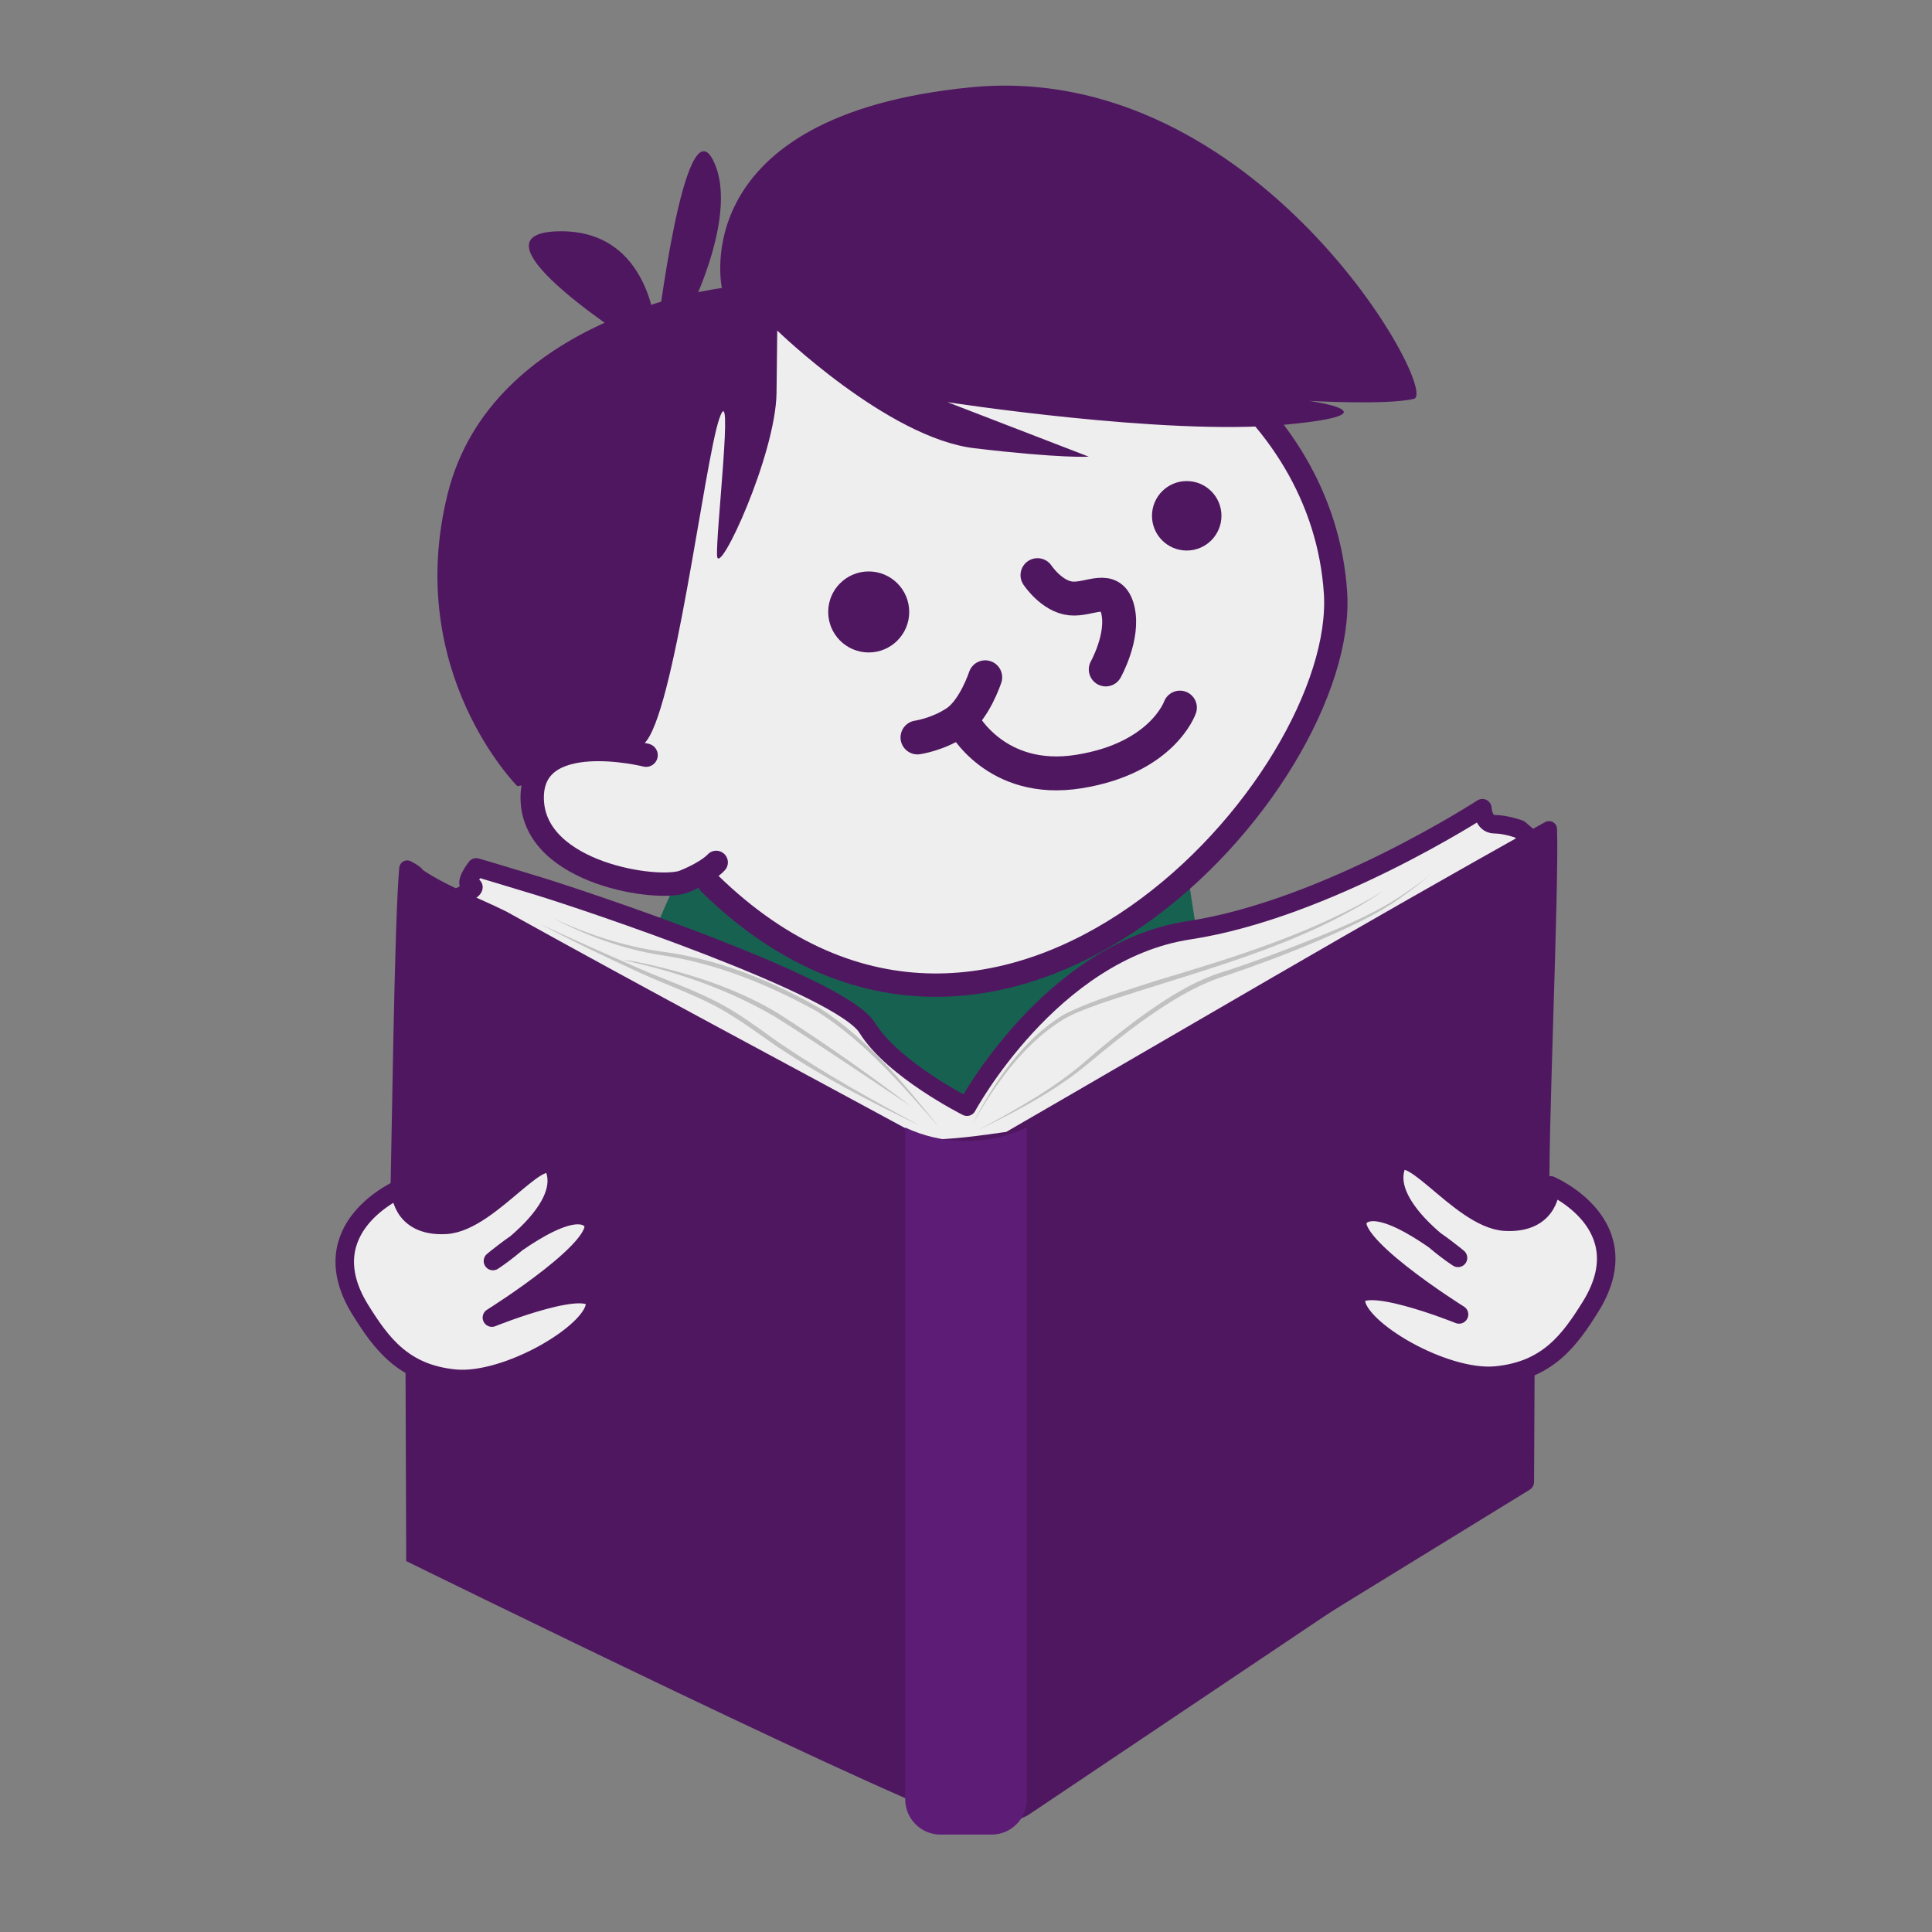 <?xml version="1.0" encoding="UTF-8"?> <svg xmlns="http://www.w3.org/2000/svg" id="Layer_2" data-name="Layer 2" viewBox="0 0 354.86 354.86"><rect x="0" y="0" width="354.86" height="354.86" fill="#808080" stroke="none"/><defs><style> .cls-1 { fill: #501761; } .cls-2 { stroke-width: 6.23px; } .cls-2, .cls-3, .cls-4, .cls-5 { stroke: #501761; stroke-linecap: round; stroke-linejoin: round; } .cls-2, .cls-4, .cls-6 { fill: none; } .cls-3 { stroke-width: 4.29px; } .cls-3, .cls-5 { fill: #eee; } .cls-7 { fill: #176150; } .cls-4 { stroke-width: 2.95px; } .cls-5 { stroke-width: 3.4px; } .cls-8 { fill: #c1c1c1; } .cls-9 { fill: #5d1c75; } </style></defs><g id="Layer_1-2" data-name="Layer 1"><g><path class="cls-7" d="m137.03,133.84s-40.91,84.84-47.55,126.9c-6.64,42.06,149.42,34.27,149.42,34.27l-24.03-155.72"></path><path class="cls-5" d="m280.66,153.66l-1.59-1.36s-2.49-.91-4.58-.91-2.22-2.94-2.22-2.94c0,0-28.53,18.57-53.9,22.42-25.36,3.85-40.76,32.4-40.76,32.4,0,0-13.59-6.81-18.34-14.51-4.76-7.7-52.31-23.55-60.47-26.04-8.15-2.49-11.32-3.4-11.32-3.4,0,0-2.49,3.17-.91,3.4s-2.13,1.99-2.13,1.99v122.6l89.33,43.17,16.83-3.32,89.47-54.98.57-118.5Z"></path><path class="cls-1" d="m74.17,160.45l93.94,49.82,17.2-.95,99.2-57.03-4.42,119.86-91.09,61.13s-3.33,2.36-10.47,1.7c-7.14-.66-103.92-48.25-103.92-48.25l-.44-126.29Z"></path><path class="cls-4" d="m73.12,222.16c.28-9.99.77-52.68,1.68-62.65,3.77,2.03.01,1.27,0,0,4.99,4.07,11.63,6.28,17.53,9.23,26.56,14.76,51.65,28.04,77.48,42.06,5.17,0,10.33-.74,15.5-1.48,33.2-19.18,65.67-38.37,99.2-57.03-.29,6.52-.21.12,0,0,.41,10.54-1.79,58.7-1.34,68.9"></path><line class="cls-4" x1="170.26" y1="212.59" x2="170.26" y2="329.17"></line><line class="cls-4" x1="185.21" y1="212.56" x2="186.57" y2="329.17"></line><path class="cls-5" d="m284.82,217.73s.18,7.13-8.37,6.66c-8.55-.47-18.84-16.81-20.27-9.27-1.42,7.54,11.62,15.92,11.62,15.92,0,0-13.79-11.61-17.99-7.6-4.2,4.01,18.18,17.99,18.18,17.99,0,0-19.15-7.73-18.96-2.51s16.23,14.64,25.73,13.73c9.49-.91,13.51-6.44,17.35-12.58,9.5-15.2-7.31-22.33-7.31-22.33Z"></path><path class="cls-5" d="m73.52,218.31s-.18,7.13,8.37,6.66c8.55-.47,18.84-16.81,20.27-9.27,1.42,7.54-11.62,15.92-11.62,15.92,0,0,13.79-11.61,17.99-7.6,4.2,4.01-18.18,17.99-18.18,17.99,0,0,19.15-7.73,18.96-2.51-.2,5.22-16.23,14.64-25.73,13.73-9.49-.91-13.51-6.44-17.35-12.58-9.5-15.2,7.31-22.33,7.31-22.33Z"></path><path class="cls-8" d="m178.53,206.65c4.01-7.81,9.22-15.65,16.91-20.32,5.47-2.74,11.39-4.38,17.17-6.28,14.29-4.28,28.71-8.68,41.55-16.43-15.67,10.52-34.33,14.71-51.96,20.69-2.6.96-5.27,1.84-7.59,3.37-7.01,4.58-12,11.76-16.09,18.97h0Z"></path><path class="cls-8" d="m179.66,207.56c7.02-3.79,14.11-7.71,20.12-12.99,3.02-2.65,6.16-5.16,9.4-7.55,4.87-3.52,10.06-6.93,15.88-8.64,5.71-1.87,11.32-4,16.89-6.24,5.55-2.27,11.1-4.63,16.05-8.05,1.64-1.14,3.38-2.2,4.76-3.64-1.34,1.49-3.04,2.62-4.64,3.81-4.83,3.63-10.41,6.1-15.92,8.49-5.54,2.36-11.18,4.48-16.89,6.41-5.75,1.77-10.81,5.03-15.68,8.5-3.24,2.34-6.35,4.86-9.43,7.42-6.14,5.23-13.36,8.95-20.55,12.49h0Z"></path><path class="cls-8" d="m172.54,207.11c-6.78-7.71-13.68-15.78-22.41-21.3-9.03-5-18.74-8.96-29.01-10.42-6.88-1.13-13.48-3.54-19.6-6.78,6.22,2.96,12.88,5.13,19.69,6.13,10.38,1.3,20.24,5.26,29.3,10.4,8.83,5.63,15.55,13.91,22.02,21.97h0Z"></path><path class="cls-8" d="m168.79,206.65c-8.92-4.22-17.69-8.82-25.9-14.32-2.74-1.86-5.34-3.84-8.13-5.55-5.46-3.61-11.8-5.56-17.77-8.36-5.98-2.75-11.92-5.58-17.72-8.69,5.93,2.82,11.97,5.45,17.98,8.09,6.02,2.64,12.38,4.66,17.96,8.23,2.81,1.75,5.43,3.77,8.12,5.63,8.16,5.52,16.77,10.34,25.47,14.96h0Z"></path><path class="cls-8" d="m167.43,203.27c-7.42-4.9-17.65-11.89-25.08-16.51-8.54-5.04-18.23-8.35-27.92-10.41,1.26.04,2.49.33,3.71.57,8.58,1.87,17.05,4.6,24.65,9.12,8.45,5.4,16.65,11.16,24.63,17.23h0Z"></path><g><g><g><path class="cls-3" d="m108.38,151.99c-42.65-67.14,16.62-98.15,57.97-100.85,41.34-2.7,76.69,23.15,78.95,57.74,2.26,34.59-61.21,105.87-114.94,53.42"></path><g><circle class="cls-1" cx="159.56" cy="112.4" r="7.44"></circle><circle class="cls-1" cx="217.97" cy="94.74" r="6.38"></circle><path class="cls-2" d="m190.56,105.64s2.6,3.93,6.13,4.28,7.42-2.82,8.62,2.07c1.2,4.89-2.21,10.97-2.21,10.97"></path><path class="cls-2" d="m176.81,132.57s6.02,11.6,21.37,9.14c15.34-2.46,18.54-11.74,18.54-11.74"></path><path class="cls-2" d="m180.96,124.4s-1.95,5.98-5.31,8.24c-3.36,2.27-7.13,2.81-7.13,2.81"></path></g><path class="cls-1" d="m132.59,52.9s-42.28,5.15-50.38,37.85c-8.1,32.71,12.81,53.65,12.81,53.65,0,0,17.76-2.78,23.28-7.82,5.52-5.04,11.06-51.63,13.81-59.66,2.75-8.02-.67,21.11-.4,25.18.27,4.08,10.78-18.55,10.92-29.97l.13-11.42s20.3,19.74,36.22,21.62c15.92,1.89,21,1.55,21,1.55l-25.94-10.01s39.89,6.17,61.7,4.16c21.81-2.01,4.69-4.4,4.69-4.4,0,0,14.39.82,19.28-.38,4.89-1.2-28.85-62.4-81.46-57.21-52.61,5.19-45.66,36.84-45.66,36.84Z"></path></g><path class="cls-3" d="m118.67,138.71s-21.41-5.37-20.91,8.25c.5,13.62,23.33,16.81,27.89,14.95,4.56-1.86,5.9-3.51,5.9-3.51"></path></g><path class="cls-1" d="m117.98,63.95s-33.38-20.89-15.65-21.46,18.26,19.29,18.26,19.29c0,0,5.13-43.04,10.43-32.27,5.31,10.77-6.19,31.41-6.19,31.41"></path></g><rect class="cls-6" width="354.86" height="354.86"></rect><path class="cls-9" d="m182.12,336.97h-9.37c-3.58,0-6.48-2.9-6.48-6.48v-123.39h0c6.78,3.18,14.61,3.31,21.49.36l.84-.36v123.39c0,3.58-2.9,6.48-6.48,6.48Z"></path></g></g></svg> 